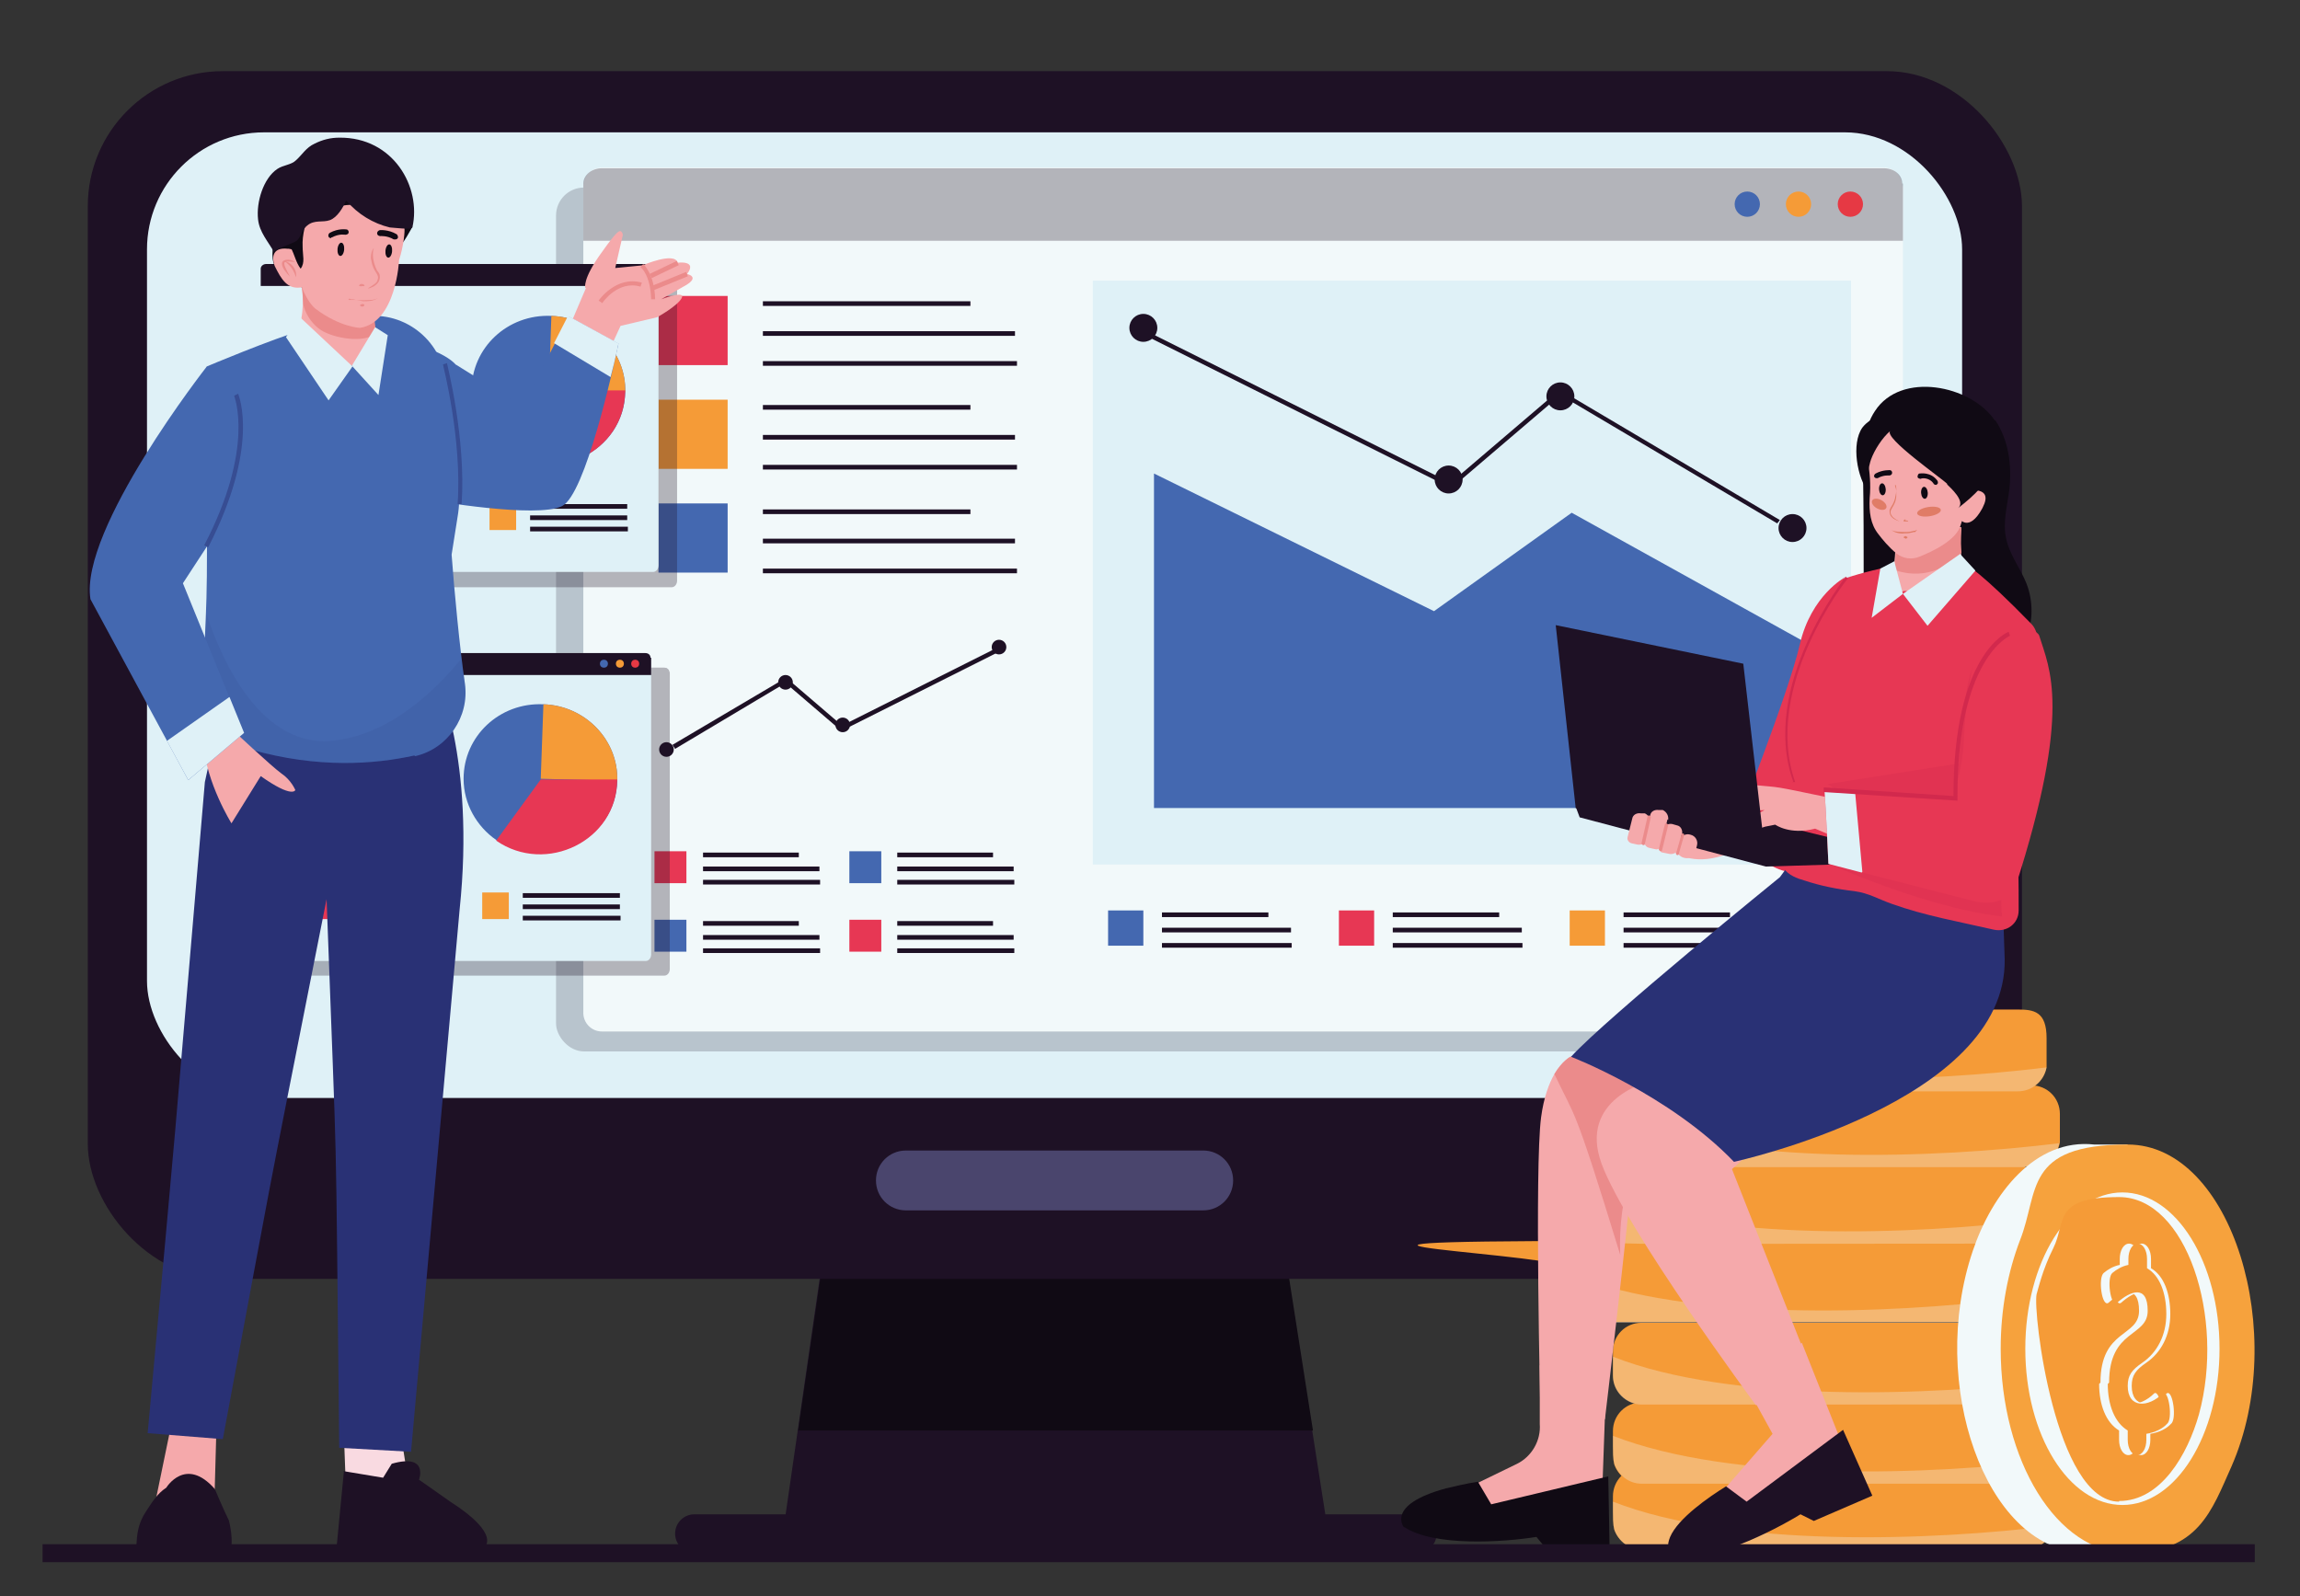 <?xml version="1.0" encoding="UTF-8"?>
<svg id="Calque_1" xmlns="http://www.w3.org/2000/svg" width="345.8" height="240" version="1.1" viewBox="0 0 345.8 240">
  <rect x="0" y="0" width="345.8" height="240" fill="#333333" stroke="none"/>
  <!-- Generator: Adobe Illustrator 29.8.2, SVG Export Plug-In . SVG Version: 2.1.1 Build 3)  -->
  <g>
    <g>
      <polygon points="199.6 229.9 117.8 229.9 124 187 192.9 187 199.6 229.9" style="fill: #1e1125;"/>
      <path d="M213.1,233.5h-108.7c-1.6,0-2.9-1.3-2.9-2.9s1.3-2.9,2.9-2.9h108.7c1.6,0,2.9,1.3,2.9,2.9s-1.3,2.9-2.9,2.9Z" style="fill: #1e1125;"/>
      <polygon points="197.4 215.1 120 215.1 124.1 187 193 187 197.4 215.1" style="fill: #100a14;"/>
    </g>
    <rect x="13.2" y="10.7" width="290.8" height="181.6" rx="20.3" ry="20.3" style="fill: #1e1125;"/>
    <rect x="22.1" y="19.9" width="272.9" height="145.2" rx="17.6" ry="17.6" style="fill: #dff1f7;"/>
    <path d="M180.9,182h-44.7c-2.5,0-4.5-2-4.5-4.5s2-4.5,4.5-4.5h44.7c2.5,0,4.5,2,4.5,4.5s-2,4.5-4.5,4.5Z" style="fill: #4a456d;"/>
  </g>
  <g>
    <g>
      <g>
        <path d="M308.8,225c0-2.4-2-4.3-4.3-4.3h-57.8c-2.3,0-4.2,1.9-4.2,4.3,0,3.8,0,4.1.2,5,.6,1.7,2.2,3,4.1,3h57.7c2.1,0,3.9-1.5,4.3-3.6,0-.5,0-.6,0-4.4h0Z" style="fill: #f59b37;"/>
        <g style="opacity: .3;">
          <path d="M308.8,229.4c-18.5,2.3-48.3,3.4-66.3-3.6,0,2.8,0,3.4.2,4.2.6,1.7,2.2,3,4.1,3h57.7c2.1,0,3.9-1.5,4.3-3.6h0Z" style="fill: #f2f9fa;"/>
        </g>
      </g>
      <g>
        <path d="M308.8,215.2c0-2.4-2-4.3-4.3-4.3h-57.8c-2.3,0-4.2,1.9-4.2,4.3,0,3.8,0,4.1.2,5,.6,1.7,2.2,3,4.1,3h57.7c2.1,0,3.9-1.5,4.3-3.6,0-.5,0-.6,0-4.4h0Z" style="fill: #f59b37;"/>
        <g style="opacity: .3;">
          <path d="M308.8,219.5c-18.5,2.3-48.3,3.4-66.3-3.6,0,2.8,0,3.4.2,4.2.6,1.7,2.2,3,4.1,3h57.7c2.1,0,3.9-1.5,4.3-3.6h0Z" style="fill: #f2f9fa;"/>
        </g>
      </g>
      <g>
        <path d="M308.8,203.2c0-2.4-1.9-4.3-4.3-4.3h-57.7c-2.4,0-4.3,1.9-4.3,4.3v3.6c0,2,1.3,3.6,3.1,4.2.9.3,0,.2,58.9.2s3.9-1.5,4.3-3.6c0-.2,0-.4,0-4.4h0Z" style="fill: #f59b37;"/>
        <g style="opacity: .3;">
          <path d="M308.8,207.6c-18.6,2.3-48.5,3.4-66.3-3.6v2.9c0,2.4,2,4.3,4.3,4.3,58.9,0,58,0,58.9-.2,1.6-.5,2.8-1.8,3.1-3.4h0Z" style="fill: #f2f9fa;"/>
        </g>
      </g>
      <g>
        <path d="M302.7,190.9c0-1.8-1.1-3.3-2.6-4-1.3-.5,0-.3-59.4-.3s-4.3,1.9-4.3,4.3v3.6c0,2.4,1.9,4.3,4.3,4.3h57.7c2.1,0,3.9-1.5,4.3-3.6,0-.2,0-.4,0-4.4Z" style="fill: #f59b37;"/>
        <g style="opacity: .3;">
          <path d="M302.6,195.3c-19,2.3-48.5,3.4-66.3-3.6v2.9c0,2.4,1.9,4.3,4.3,4.3h57.7c2.1,0,3.9-1.5,4.3-3.6Z" style="fill: #f2f9fa;"/>
        </g>
      </g>
      <g>
        <path d="M306.4,179c0-2.4-2-4.3-4.3-4.3h-57.7c-2.4,0-4.3,1.9-4.3,4.3v3.6c0,1.8,1.1,3.3,2.6,4,1.3.5,0,.3,59.4.3s3.9-1.5,4.3-3.6c0-.5,0-.4,0-4.4Z" style="fill: #f59b37;"/>
        <g style="opacity: .3;">
          <path d="M306.4,183.4c-18.8,2.3-48.5,3.4-66.3-3.6v2.9c0,1.8,1.1,3.3,2.6,4,1.3.5,0,.3,59.4.3s3.9-1.5,4.3-3.6h0Z" style="fill: #f2f9fa;"/>
        </g>
      </g>
      <g>
        <path d="M309.7,167.5c0-2.4-1.9-4.3-4.3-4.3h-57.7c-2.4,0-4.3,1.9-4.3,4.3v3.6c0,2.4,2,4.3,4.3,4.3h57.7c2.1,0,3.9-1.5,4.3-3.6,0-.5,0-.4,0-4.4Z" style="fill: #f59b37;"/>
        <g style="opacity: .3;">
          <path d="M309.6,171.9c-18.6,2.3-48.5,3.4-66.3-3.6v2.9c0,2.4,2,4.3,4.3,4.3h57.7c2.1,0,3.9-1.5,4.3-3.6Z" style="fill: #f2f9fa;"/>
        </g>
      </g>
      <g>
        <path d="M241.4,156.2v3.6c0,2.4,1.9,4.3,4.3,4.3h57.7c2.1,0,3.9-1.5,4.3-3.6,0-.5,0-.4,0-4.4s-1.9-4.3-4.3-4.3h-57.7c-2.4,0-4.3,1.9-4.3,4.3Z" style="fill: #f59b37;"/>
        <g style="opacity: .3;">
          <path d="M241.4,156.9v2.9c0,2.4,1.9,4.3,4.3,4.3h57.7c2.1,0,3.9-1.5,4.3-3.6-7.9,1-44.7,4.9-66.3-3.6Z" style="fill: #f2f9fa;"/>
        </g>
      </g>
    </g>
    <g>
      <path d="M312.8,233.5h0s7.1,0,7.1,0v-1.8c5.2-3,8.7-9.2,10.5-15,5-15.4.7-36.9-11.2-43.1l.7-1.5h-5c-8.9-1-15.4,7.4-18.3,16-6.8,20.1,2,44.6,16.2,45.3h0Z" style="fill: #f2f9fa;"/>
      <path d="M300.8,202.8c0,16.9,8.5,30.7,19.1,30.7s12.6-6.3,15.6-13c8.7-19.8.1-48.4-15.6-48.4s-13.3,7.1-16.2,14.4c-1.8,4.7-2.9,10.3-2.9,16.3h0Z" style="fill: #f6a23d;"/>
      <ellipse cx="319.1" cy="202.8" rx="14.6" ry="23.5" style="fill: #f2f9fa;"/>
      <path d="M318.6,225.7c6.3,0,10.3-7,12-13,4-14.6-1.9-32.7-12-32.7s-7.9,3.7-9.9,7.7c-1.6,3.2-2.2,5.9-2.5,6.9-.6,2.6,2.8,31.2,12.4,31.2Z" style="fill: #f59b37;"/>
      <path d="M315.8,207.9c0-8.1,5.8-6.8,5.8-10.8s-2.6-3-4.6-1.2c-1,.7-1.6-3.8-.7-4.5.6-.5,1.4-1,2.4-1.2v-.9c0-1.3.6-2.3,1.4-2.3s1.4,1,1.4,2.3v1.4c1.9,1.1,2.9,3.7,2.9,6.9s-1.4,5.8-3.6,7.3c-1.6,1.1-2.2,1.9-2.2,3.5,0,3.4,3.1,3.3,5.3,1.1.9-.5,1.5,4,.6,4.6-.6.7-1.8,1.3-3.1,1.5v.9c0,1.3-.6,2.3-1.4,2.3s-1.4-1-1.4-2.3v-1.4c-2-1.2-3-3.9-3-7Z" style="fill: #f2f9fa;"/>
      <path d="M317.7,207.9c0-8.1,5.8-6.8,5.8-10.8s-2.6-3-4.6-1.2c-1,.7-1.6-3.8-.7-4.5.6-.5,1.4-1,2.4-1.2v-.9c0-1.3.6-2.3,1.4-2.3s1.4,1,1.4,2.3v1.4c1.9,1.1,2.9,3.7,2.9,6.9s-1.4,5.8-3.6,7.3c-1.6,1.1-2.2,1.9-2.2,3.5,0,3.4,3.1,3.3,5.3,1.1.9-.5,1.5,4,.6,4.6-.6.7-1.8,1.3-3.1,1.5v.9c0,1.3-.6,2.3-1.4,2.3s-1.4-1-1.4-2.3v-1.4c-2-1.2-3-3.9-3-7Z" style="fill: #f2f9fa;"/>
      <path d="M317.1,207.9c0-8.1,5.8-6.8,5.8-10.8s-2.6-3-4.6-1.2c-1,.7-1.6-3.8-.7-4.5.6-.5,1.4-1,2.4-1.2v-.9c0-1.3.6-2.3,1.4-2.3s1.4,1,1.4,2.3v1.4c1.9,1.1,2.9,3.7,2.9,6.9s-1.4,5.8-3.6,7.3c-1.6,1.1-2.2,1.9-2.2,3.5,0,3.4,3.1,3.3,5.3,1.1.9-.5,1.5,4,.6,4.6-.6.7-1.8,1.3-3.1,1.5v.9c0,1.3-.6,2.3-1.4,2.3s-1.4-1-1.4-2.3v-1.4c-2-1.2-3-3.9-3-7Z" style="fill: #f59b37;"/>
    </g>
  </g>
  <g>
    <g>
      <g style="opacity: .2;">
        <rect x="83.6" y="28.2" width="198.3" height="129.9" rx="4.2" ry="4.2" style="fill: #1e1125;"/>
      </g>
      <path d="M286.1,28v124.3c0,1.6-1.3,2.8-2.8,2.8H90.5c-1.6,0-2.8-1.3-2.8-2.8V28c0-1.6,1.3-2.8,2.8-2.8h192.7c1.6,0,2.8,1.3,2.8,2.8h0Z" style="fill: #f2f9fa;"/>
      <g style="opacity: .3;">
        <path d="M286.1,27.6v8.6H87.7v-8.6c0-1.3,1.3-2.3,2.8-2.3h192.7c1.6,0,2.8,1,2.8,2.3Z" style="fill: #1e1125;"/>
      </g>
      <g>
        <circle cx="278.2" cy="30.7" r="1.9" style="fill: #e63944;"/>
        <circle cx="270.4" cy="30.7" r="1.9" style="fill: #f59b37;"/>
        <circle cx="262.7" cy="30.7" r="1.9" style="fill: #4468b0;"/>
      </g>
    </g>
    <rect x="164.3" y="42.2" width="114" height="87.8" style="fill: #dff1f7;"/>
    <g>
      <rect x="99" y="44.5" width="10.4" height="10.4" style="fill: #e73754;"/>
      <g>
        <rect x="114.7" y="45.3" width="31.2" height=".7" style="fill: #1e1125;"/>
        <rect x="114.7" y="49.8" width="37.9" height=".7" style="fill: #1e1125;"/>
        <rect x="114.7" y="54.3" width="38.2" height=".7" style="fill: #1e1125;"/>
      </g>
    </g>
    <g>
      <rect x="99" y="60.1" width="10.4" height="10.4" style="fill: #f59b37;"/>
      <g>
        <rect x="114.7" y="60.9" width="31.2" height=".7" style="fill: #1e1125;"/>
        <rect x="114.7" y="65.4" width="37.9" height=".7" style="fill: #1e1125;"/>
        <rect x="114.7" y="69.9" width="38.2" height=".7" style="fill: #1e1125;"/>
      </g>
    </g>
    <g>
      <rect x="99" y="75.7" width="10.4" height="10.4" style="fill: #4468b0;"/>
      <g>
        <rect x="114.7" y="76.6" width="31.2" height=".7" style="fill: #1e1125;"/>
        <rect x="114.7" y="81" width="37.9" height=".7" style="fill: #1e1125;"/>
        <rect x="114.7" y="85.5" width="38.2" height=".7" style="fill: #1e1125;"/>
      </g>
    </g>
    <g>
      <rect x="127.7" y="128" width="4.8" height="4.8" style="fill: #4468b0;"/>
      <g>
        <rect x="134.9" y="128.2" width="14.4" height=".7" style="fill: #1e1125;"/>
        <rect x="134.9" y="130.3" width="17.5" height=".7" style="fill: #1e1125;"/>
        <rect x="134.9" y="132.3" width="17.6" height=".7" style="fill: #1e1125;"/>
      </g>
    </g>
    <g>
      <rect x="127.7" y="138.3" width="4.8" height="4.8" style="fill: #e73754;"/>
      <g>
        <rect x="134.9" y="138.5" width="14.4" height=".7" style="fill: #1e1125;"/>
        <rect x="134.9" y="140.6" width="17.5" height=".7" style="fill: #1e1125;"/>
        <rect x="134.9" y="142.6" width="17.6" height=".7" style="fill: #1e1125;"/>
      </g>
    </g>
    <g>
      <rect x="98.4" y="128" width="4.8" height="4.8" style="fill: #e73754;"/>
      <g>
        <rect x="105.7" y="128.2" width="14.4" height=".7" style="fill: #1e1125;"/>
        <rect x="105.7" y="130.3" width="17.5" height=".7" style="fill: #1e1125;"/>
        <rect x="105.7" y="132.3" width="17.6" height=".7" style="fill: #1e1125;"/>
      </g>
    </g>
    <g>
      <rect x="98.4" y="138.3" width="4.8" height="4.8" style="fill: #4468b0;"/>
      <g>
        <rect x="105.7" y="138.5" width="14.4" height=".7" style="fill: #1e1125;"/>
        <rect x="105.7" y="140.6" width="17.5" height=".7" style="fill: #1e1125;"/>
        <rect x="105.7" y="142.6" width="17.6" height=".7" style="fill: #1e1125;"/>
      </g>
    </g>
    <g>
      <rect x="166.6" y="136.9" width="5.3" height="5.3" style="fill: #4468b0;"/>
      <g>
        <rect x="174.7" y="137.2" width="16" height=".7" style="fill: #1e1125;"/>
        <rect x="174.7" y="139.5" width="19.4" height=".7" style="fill: #1e1125;"/>
        <rect x="174.7" y="141.8" width="19.5" height=".7" style="fill: #1e1125;"/>
      </g>
    </g>
    <g>
      <rect x="201.3" y="136.9" width="5.3" height="5.3" style="fill: #e73754;"/>
      <g>
        <rect x="209.4" y="137.2" width="16" height=".7" style="fill: #1e1125;"/>
        <rect x="209.4" y="139.5" width="19.4" height=".7" style="fill: #1e1125;"/>
        <rect x="209.4" y="141.8" width="19.5" height=".7" style="fill: #1e1125;"/>
      </g>
    </g>
    <g>
      <rect x="236" y="136.9" width="5.3" height="5.3" style="fill: #f59b37;"/>
      <g>
        <rect x="244.1" y="137.2" width="16" height=".7" style="fill: #1e1125;"/>
        <rect x="244.1" y="139.5" width="19.4" height=".7" style="fill: #1e1125;"/>
        <rect x="244.1" y="141.8" width="19.5" height=".7" style="fill: #1e1125;"/>
      </g>
    </g>
    <g>
      <polygon points="101.5 112.6 101.1 112 118.2 101.9 126.6 109.1 150.1 97.3 150.4 97.9 126.5 109.9 118.1 102.7 101.5 112.6" style="fill: #1e1125;"/>
      <circle cx="100.2" cy="112.7" r="1.1" style="fill: #1e1125;"/>
      <circle cx="150.2" cy="97.3" r="1.1" style="fill: #1e1125;"/>
      <circle cx="126.7" cy="109" r="1.1" style="fill: #1e1125;"/>
      <circle cx="118.1" cy="102.6" r="1.1" style="fill: #1e1125;"/>
    </g>
    <g>
      <polygon points="267.2 78.7 234.6 59.4 218.2 73.4 171.7 50.2 172 49.6 218.1 72.6 234.5 58.6 267.6 78.2 267.2 78.7" style="fill: #1e1125;"/>
      <circle cx="269.5" cy="79.4" r="2.1" style="fill: #1e1125;"/>
      <circle cx="171.9" cy="49.3" r="2.1" style="fill: #1e1125;"/>
      <circle cx="217.8" cy="72.1" r="2.1" style="fill: #1e1125;"/>
      <circle cx="234.6" cy="59.6" r="2.1" style="fill: #1e1125;"/>
    </g>
    <polygon points="270.4 121.5 173.5 121.5 173.5 71.2 215.6 91.9 236.3 77.1 271.1 96.4 270.4 121.5" style="fill: #4468b0;"/>
  </g>
  <g>
    <g style="opacity: .3;">
      <path d="M101.8,43v44.3c0,.6-.4,1-.8,1h-58.1c-.5,0-.8-.4-.8-1v-44.3c0-.6.4-1,.8-1h58.1c.5,0,.8.4.8,1h0Z" style="fill: #1e1125;"/>
      <path d="M101.8,42.7v2.6h-59.8v-2.6c0-.4.4-.7.8-.7h58.1c.5,0,.8.3.8.7Z" style="fill: #1e1125;"/>
      <g>
        <circle cx="99.5" cy="43.6" r=".6" style="fill: #1e1125;"/>
        <circle cx="97.1" cy="43.6" r=".6" style="fill: #1e1125;"/>
        <circle cx="94.8" cy="43.6" r=".6" style="fill: #1e1125;"/>
      </g>
    </g>
    <g>
      <g>
        <path d="M99,40.7v44.3c0,.6-.4,1-.8,1h-58.1c-.5,0-.8-.4-.8-1v-44.3c0-.6.4-1,.8-1h58.1c.5,0,.8.4.8,1h0Z" style="fill: #dff1f7;"/>
        <path d="M99,40.4v2.6h-59.8v-2.6c0-.4.4-.7.8-.7h58.1c.5,0,.8.3.8.7h0Z" style="fill: #1e1125;"/>
        <g>
          <circle cx="96.6" cy="41.3" r=".6" style="fill: #e63944;"/>
          <circle cx="94.3" cy="41.3" r=".6" style="fill: #f59b37;"/>
          <circle cx="91.9" cy="41.3" r=".6" style="fill: #4468b0;"/>
        </g>
      </g>
      <g>
        <g>
          <path d="M66.1,59.8c-.3,5.7-5.1,10.2-10.8,10.2s-10.9-4.9-10.9-10.9,4.6-10.6,10.3-10.8v11.5h11.3Z" style="fill: #f59b37;"/>
          <path d="M67,59h-11.3v-11.5c6.5-.3,11.8,5.2,11.3,11.5Z" style="fill: #4468b0;"/>
        </g>
        <g>
          <rect x="47.5" y="75.7" width="4" height="4" style="fill: #e73754;"/>
          <g>
            <rect x="53.5" y="75.8" width="14.6" height=".7" style="fill: #1e1125;"/>
            <rect x="53.5" y="77.5" width="14.6" height=".7" style="fill: #1e1125;"/>
            <rect x="53.5" y="79.2" width="14.7" height=".7" style="fill: #1e1125;"/>
          </g>
        </g>
        <g>
          <rect x="73.6" y="75.7" width="4" height="4" style="fill: #f59b37;"/>
          <g>
            <rect x="79.7" y="75.8" width="14.6" height=".7" style="fill: #1e1125;"/>
            <rect x="79.7" y="77.5" width="14.6" height=".7" style="fill: #1e1125;"/>
            <rect x="79.7" y="79.2" width="14.7" height=".7" style="fill: #1e1125;"/>
          </g>
        </g>
        <g>
          <path d="M94,59c-.2,9-10.8,14-18.2,8.9-2.9-2-4.9-5.4-4.9-9.2,0-6.4,5.4-11.5,12-11.2,6.3.2,11.3,5.4,11.1,11.5h0Z" style="fill: #4468b0;"/>
          <path d="M94,59l-11.5-.3.4-11.2c6.3.2,11.3,5.4,11.1,11.5Z" style="fill: #f59b37;"/>
          <path d="M94,58.7c0,9.2-10.7,14.4-18.2,9.2l6.7-9.2h11.5Z" style="fill: #e73754;"/>
        </g>
      </g>
    </g>
  </g>
  <g>
    <g style="opacity: .3;">
      <path d="M100.7,101.4v44.3c0,.6-.4,1-.8,1h-58.1c-.5,0-.8-.4-.8-1v-44.3c0-.6.4-1,.8-1h58.1c.5,0,.8.4.8,1h0Z" style="fill: #1e1125;"/>
      <path d="M100.7,101.1v2.6h-59.8v-2.6c0-.4.4-.7.8-.7h58.1c.5,0,.8.3.8.7Z" style="fill: #1e1125;"/>
      <g>
        <circle cx="98.4" cy="102.1" r=".6" style="fill: #1e1125;"/>
        <circle cx="96" cy="102.1" r=".6" style="fill: #1e1125;"/>
        <circle cx="93.7" cy="102.1" r=".6" style="fill: #1e1125;"/>
      </g>
    </g>
    <g>
      <g>
        <path d="M97.9,99.2v44.3c0,.6-.4,1-.8,1h-58.1c-.5,0-.8-.4-.8-1v-44.3c0-.6.4-1,.8-1h58.1c.5,0,.8.4.8,1h0Z" style="fill: #dff1f7;"/>
        <path d="M97.9,98.9v2.6h-59.8v-2.6c0-.4.4-.7.8-.7h58.1c.5,0,.8.3.8.7h0Z" style="fill: #1e1125;"/>
        <g>
          <circle cx="95.5" cy="99.8" r=".6" style="fill: #e63944;"/>
          <circle cx="93.2" cy="99.8" r=".6" style="fill: #f59b37;"/>
          <circle cx="90.8" cy="99.8" r=".6" style="fill: #4468b0;"/>
        </g>
      </g>
      <g>
        <g>
          <path d="M65,118.3c-.3,5.7-5.1,10.2-10.8,10.2s-10.9-4.9-10.9-10.9,4.6-10.6,10.3-10.8v11.5h11.3Z" style="fill: #f59b37;"/>
          <path d="M65.9,117.4h-11.3v-11.5c6.5-.3,11.8,5.2,11.3,11.5Z" style="fill: #4468b0;"/>
        </g>
        <g>
          <rect x="46.3" y="134.2" width="4" height="4" style="fill: #e73754;"/>
          <g>
            <rect x="52.4" y="134.3" width="14.6" height=".7" style="fill: #1e1125;"/>
            <rect x="52.4" y="136" width="14.6" height=".7" style="fill: #1e1125;"/>
            <rect x="52.4" y="137.7" width="14.7" height=".7" style="fill: #1e1125;"/>
          </g>
        </g>
        <g>
          <rect x="72.5" y="134.2" width="4" height="4" style="fill: #f59b37;"/>
          <g>
            <rect x="78.6" y="134.3" width="14.6" height=".7" style="fill: #1e1125;"/>
            <rect x="78.6" y="136" width="14.6" height=".7" style="fill: #1e1125;"/>
            <rect x="78.6" y="137.7" width="14.7" height=".7" style="fill: #1e1125;"/>
          </g>
        </g>
        <g>
          <path d="M92.8,117.4c-.2,9-10.8,14-18.2,8.9-2.9-2-4.9-5.4-4.9-9.2,0-6.4,5.4-11.5,12-11.2,6.3.2,11.3,5.4,11.1,11.5h0Z" style="fill: #4468b0;"/>
          <path d="M92.8,117.4l-11.5-.3.4-11.2c6.3.2,11.3,5.4,11.1,11.5Z" style="fill: #f59b37;"/>
          <path d="M92.8,117.2c0,9.2-10.7,14.4-18.2,9.2l6.7-9.2h11.5Z" style="fill: #e73754;"/>
        </g>
      </g>
    </g>
  </g>
  <g>
    <g>
      <path d="M88,43.3s-.5-1.3,2.5-5.4c2.2-3.1,2.6-3.3,2.9-3.1.2.2.3.5.2.7l-1.1,4.8,4.1-.4s4.8-2.1,5.3-.4c0,0,3-.4,1.4,1.7,0,0,2,.4-.2,1.7l-3.7,2.1s3.7-1.4,3.1-.2-3.7,2.9-3.7,2.9l-5.5,1.3-2.3,5-5.5-4.6,2.6-6.1h0Z" style="fill: #f5a9ab;"/>
      <path d="M90.6,45.6l-.6-.4s2.6-3.8,6.5-2.7l-.2.6c-3.4-1-5.7,2.4-5.7,2.4Z" style="fill: #eb8b8b;"/>
      <path d="M97.9,45c-.1-3.6-1.5-4.8-1.6-4.8l.4-.5c0,0,1.7,1.4,1.8,5.3h-.7Z" style="fill: #eb8b8b;"/>
      <rect x="97.9" y="41.9" width="5.6" height=".7" transform="translate(-8.5 41.2) rotate(-22.2)" style="fill: #eb8b8b;"/>
      <rect x="97.6" y="40.2" width="4.5" height=".7" transform="translate(-7.7 47.1) rotate(-25.6)" style="fill: #eb8b8b;"/>
    </g>
    <g>
      <g>
        <path d="M51.6,212.9l.4,10.7,9.3-1.4s-1.2-7.9-1.9-11l-7.9,1.7h0Z" style="fill: #f9dae1;"/>
        <path d="M51.7,221.3l-1.1,11.4c7.1.5,19.9,1.9,22.2,0,0,0,2.7-1.9-5.1-6.9l-4.7-3.3s1.5-4-4.1-2.4l-1.3,2.1-6-1Z" style="fill: #1e1125;"/>
      </g>
      <g>
        <polygon points="32.6 212.5 32.1 230.6 22.5 230 25.9 213.5 32.6 212.5" style="fill: #f5a9ab;"/>
        <path d="M21.5,233.7h13c.8-1.9-.1-5.1-.1-5.1-.8-1.6-2.1-4.7-2.1-4.7-4.4-5-7.3-.2-7.3-.2-1.4.9-2.2,2.3-3,3.5-1.3,1.9-1.4,3.6-1.5,5.2,0,.7.5,1.4,1.1,1.4Z" style="fill: #1e1125;"/>
      </g>
      <path d="M65.6,101.6s5.9,12.4,3.5,35.2l-7.3,81.5-10.8-.6c-.6-54.9-.2-36.2-1.9-82.5-10.7,54.1-7.1,35.7-15.6,81.2l-11.3-.9c5.1-55.6,3.1-33.4,8.6-97.9l2.7-12.4,32-3.7h0Z" style="fill: #293175;"/>
    </g>
    <path d="M62.3,113.6c-5.9,1.3-14.4,2-24.6-.9-4.4-1.2-7.4-5.3-7.2-9.9.8-18.3.6-8.9.6-47.7,0,0,9.7-4.1,14.8-5.6h6.9s12.6,1.9,15.7,5.3c0,0,1.3,17.3.3,22.9l-.9,5.7c.4,5.4,1.2,13.9,2,19.4.7,5-2.6,9.8-7.5,10.9Z" style="fill: #4468b0;"/>
    <path d="M93,51.6c-.8,3.8-5,22.8-8.5,24.5-3.8,1.9-19.8-.9-19.8-.9l3.8-20.4,10.1,6.3,6.9-13.5,7.5,4.1h0Z" style="fill: #4468b0;"/>
    <g>
      <g>
        <path d="M56.4,49.6c0,.2,0,.4-.1.7-.9,4-3.9,4.9-3.9,4.9-5.9.2-8.1-5-8.1-5,1.3-1,1.4-5.4,1.1-7.3l10.3.3c0,.7.1,1.1.1,1.2,0,0,.6,5.3.6,5.3Z" style="fill: #f5a9ab;"/>
        <path d="M56.4,49.6c0,.2,0,.4-.1.7-2.1,1.4-6.9.4-8.5-1-1.1-.9-1.9-2.2-2.2-3.5,0-.3-.2-2.9-.3-2.9,2.1,0,4.3.1,6.4.2.9,0,2.7-.3,3.6.1,0,0,0,0,0,0,.6.3.4,0,1.2,6.5Z" style="fill: #eb8b8b;"/>
      </g>
      <g>
        <path d="M62,34.1s-1.5,2.9-2.3,3.3,0-6.2,0-6.2l2.3,2.9h0Z" style="fill: #100a14;"/>
        <path d="M50.9,28.1c1.7-.1,3.6,0,5.3,0,.6,0,2.2-.3,2.8,0,1.2.7.8,2.6.8,3.9,0,2.9.2,9.1-3.1,10.7-1.6.7-4.3.6-5.8.7-2.1,0-4.2.4-6.1-.4-1.9-.7-3.6-2.2-3.8-4.1-.2-1.6.5-3.4,0-4.8.9-3.3,6.4-5.6,9.9-5.9h0Z" style="fill: #100a14;"/>
        <g>
          <path d="M46.8,28.3c-1.2,1.2-2,2.6-2.5,3.9-1.5,4.2.7,12.2,3.1,14.2,3.7,2.8,6.7,2.9,6.7,2.9,5.5-.8,5.9-10.2,5.9-10.2.7-2.1.9-4.5.8-4.8.2-7.3-8.7-11.2-13.9-6Z" style="fill: #f5a9ab;"/>
          <path d="M44.4,37.6s-.4-.1-1-.2c0,0-.1,0-.2,0-1.9-.2-2.5.9-1.9,2.6,1,2,1.9,3.6,4.1,3.2.3,0,.6-.2.9-.4l-1.9-5.2h0Z" style="fill: #f5a9ab;"/>
        </g>
        <path d="M46.8,27.6c-2.7,2.8-3.3,5.4-2.9,9.2,1.3-2.4,3.9-4.9,6.3-5.6,3-.9,8.5-.5,10.6,2.3.1-7.3-8.8-11.2-14-5.9Z" style="fill: #100a14;"/>
        <path d="M46.4,31.9c-.4,1.7-1,3.3-.9,5.2,0,1.3.4,2.4-.3,3.3-.7-.9-.9-2.1-1.5-3.2-1-1.6-1.9-1.4-3.3-2.5,0-.4.1,0,.3-.2,1.8-1.1,3.1-3.1,5.6-2.7Z" style="fill: #100a14;"/>
        <g>
          <path d="M55.8,39c.2,1.5.8,1.9,1,2.5.1.2,0,.5-.1.8-.3.5-1.1.8-1.4,1.1.9-.2,1.9-.8,1.8-1.9,0-.3-.2-.6-.4-.8-.6-1.2-.8-2.5-.5-3.4-.4.4-.5,1.4-.4,1.8h0Z" style="fill: #eb8b8b;"/>
          <path d="M54,43c.2.1.5,0,.7,0,0,0,.1.1.1,0,0-.2-.2-.3-.4-.3-.1,0-.3,0-.4.2h0Z" style="fill: #eb8b8b;"/>
          <g>
            <path d="M52.5,44.9c.1,0,.2.1.3.1.6,0,0,0,1.8.3.7,0,1.6,0,2.2-.5-.3.2-.7.3-1.1.3-.2,0-1.3.1-2.3,0-.2,0-.4,0-.6,0-.1,0-.2,0-.3,0,0,0-.2,0-.2-.1,0,0,.1.1.1.1h0Z" style="fill: #eb8b8b;"/>
            <path d="M54.4,46.1c.1,0,.3,0,.4-.2-.1-.3-.5-.2-.7,0,.1.1.2.2.3.2h0Z" style="fill: #eb8b8b;"/>
          </g>
          <ellipse cx="58.4" cy="37.8" rx="1" ry=".5" transform="translate(15.8 92.7) rotate(-85.1)" style="fill: #100a14;"/>
          <ellipse cx="51.3" cy="37.5" rx="1" ry=".5" transform="translate(9.5 85.4) rotate(-85.1)" style="fill: #100a14;"/>
          <path d="M59.4,36c.1,0,.3,0,.4-.2.1-.1,0-.5-.2-.6-1.2-.7-2.4-.6-2.5-.6-.6.2-.5.9.1.9,0,0,1-.1,2,.5,0,0,.2,0,.2,0h0Z" style="fill: #100a14;"/>
          <path d="M49.8,35.8c-.1,0-.3,0-.4-.2-.1-.2,0-.5.2-.6,1.3-.7,2.4-.5,2.5-.5.2,0,.4.3.3.5,0,.2-.3.3-.5.3,0,0-.9-.2-2,.4,0,0-.1,0-.1,0Z" style="fill: #100a14;"/>
        </g>
        <g>
          <path d="M42.9,39.4c-.5.1.3,1.4.7,2.2-.5-.5-1.2-1.3-1.2-1.9-.1-.7,1.1-.9,2-.3-.3,0-1.2-.2-1.5,0Z" style="fill: #eb8b8b;"/>
          <path d="M42.7,39.2c.6.2,1,.4,1.4.9.3.4.5,1,.4,1.6-.5-1.7-1.5-2.2-1.9-2.6Z" style="fill: #eb8b8b;"/>
        </g>
        <path d="M52.1,30.2c1.7,2,4,3.4,6.5,4,.3,0,3.3.4,3.4,0,1.4-6.1-2.9-13.6-11-13.5-1.3,0-2.5.3-3.7.9-1.3.6-1.8,1.6-2.8,2.5-.7.7-1.9.7-2.8,1.3-2.1,1.4-3.2,5-2.9,7.6.2,1.9,1.5,3.3,2.4,4.9-.2-.3,3.1-1.4,3.4-1.7.7-.6.8-1.7,1.6-2.3,1.1-.9,2.3-.4,3.4-.8,1.1-.4,2-1.9,2.4-2.9h0Z" style="fill: #1e1125;"/>
      </g>
    </g>
    <g style="opacity: .5;">
      <path d="M69.5,75.8h-.7c.7-9.7-2.2-20.9-2.2-21l.6-.2c0,.1,2.9,11.4,2.2,21.2Z" style="fill: #293175;"/>
    </g>
    <g style="opacity: .1;">
      <path d="M62.3,113.6c-5.9,1.3-14.4,2-24.6-.9-4.4-1.2-7.4-5.3-7.2-9.9l.5-10.6c1.8,5.6,7.6,20.1,18.7,19.2,8.7-.7,15.7-7.5,19.7-12.4.2,1.3.3,2.6.5,3.8.7,5-2.6,9.8-7.5,10.9Z" style="fill: #293175;"/>
    </g>
    <path d="M34.8,109.6s6.1,5.7,7.5,6.7c1.5,1,2.1,2.5,2.1,2.5,0,0-.4,1.3-5.2-2.1l-4.4,7.1s-3.8-6.1-4.2-11.9l4.2-2.3h0Z" style="fill: #f5a9ab;"/>
    <path d="M36.7,110.2l-8.4,7.1-14.7-27.2c-1.7-10.5,17.5-35,17.5-35l6,17.9-9.6,14.7,9.2,22.6h0Z" style="fill: #4468b0;"/>
    <g style="opacity: .5;">
      <path d="M31.3,82.3l-.6-.3c7.7-14.8,4.5-22.4,4.5-22.5l.6-.3c.1.3,3.3,7.9-4.5,23.1Z" style="fill: #293175;"/>
    </g>
    <polygon points="45 47.6 43 50.7 49.4 60.2 53 55.1 45 47.6" style="fill: #dff1f7;"/>
    <polygon points="56.4 49.2 52.9 55 56.9 59.4 58.3 50.4 56.4 49.2" style="fill: #dff1f7;"/>
    <path d="M93,51.6s-.4,2.1-1.2,5.1l-8.5-5.1,2.1-4.1,7.5,4.1h0Z" style="fill: #dff1f7;"/>
    <polygon points="36.7 110.2 28.3 117.3 25.1 111.4 34.5 104.8 36.7 110.2" style="fill: #dff1f7;"/>
  </g>
  <g>
    <g>
      <path d="M277.4,86.8s-5.1,2.7-6.8,10.1c-1.7,7.4-9.9,28.1-9.9,28.1,0,0,5,7,10,6.1l5-.9,1.6-43.4h0Z" style="fill: #e73754;"/>
      <g>
        <path d="M300,63.2c2,3,2.5,6.8,2.1,10.4-.3,2.4-1,4.9-.5,7.3.5,2.5,2.2,4.6,3.1,6.9,2.1,5.5-.7,11.3-3.3,12.1-1,.3-2.1.1-3.2-.1-3.8-.9-7.6-2-11.2-3.4-6-2.2-6.8-4.3-6.8-9.3,0-5.4,0-10.7-.1-16.1,0-3.2,0-6.5,1.8-9.2,3.9-6,14.4-3.9,18,1.4h0Z" style="fill: #100a14;"/>
        <g>
          <path d="M250.8,158c-2.1,4.7-5.1,12.9-5.4,18-.5,7.2-4.1,37.4-4.1,37.4l-9.7-.8s-.9-37.1.1-44.6c.4-3,1.2-5.1,2-6.5,1.2-2,2.4-2.6,2.4-2.6l14.7-1h0Z" style="fill: #f5a9ab;"/>
          <path d="M245.4,175.8c-1.4,4.1-2,8.5-1.8,12.9-7.1-23.2-6.7-20.4-9.9-27.2,1.2-2,2.4-2.6,2.4-2.6l14.7-1s-4.8,10.6-5.4,17.9h0Z" style="fill: #eb8b8b;"/>
          <path d="M262.7,208.7l3.8,6.9-10.7,12.3s3.8,6.4,22.3-7.9l-7.2-18.1-8.9,7.4.7-.6h0Z" style="fill: #f5a9ab;"/>
          <path d="M231.5,205.2v8.9c.2,2.5-1.2,4.9-3.4,6l-10.9,5.3s1,7.3,23.6,1.5l.7-19.6-9.8-2h-.2Z" style="fill: #f5a9ab;"/>
          <path d="M251.8,234.1c5.2.9,14.5-3.7,18.9-6.4l2,1,8.8-3.8-4.4-9.9-14.5,10.8-3.1-2.3c-2.6,1.6-7.2,4.8-8.4,7.6-.5,1.2-.5,2.4.8,3h0Z" style="fill: #1e1125;"/>
          <path d="M211.1,229.6c4.5,3,14.9,2.3,19.9,1.5l1.4,1.7h9.6s-.2-10.8-.2-10.8l-17.6,4.2-2-3.4c-1.9.3-3.5.7-4.8,1-9.2,2.5-6.3,5.9-6.3,5.9h0Z" style="fill: #100a14;"/>
          <path d="M248,162.6s-10.8,2.6-7.2,12.4,23.2,36.3,23.2,36.3l9-3.6-12.6-31.9,5.4-4.9-17.8-8.2Z" style="fill: #f5a9ab;"/>
        </g>
        <path d="M271.2,127l-3.6,4.9s-26,21.1-31.4,27c0,0,14.8,5.7,24.5,15.8,0,0,41.1-8.9,40.7-30.5l-.4-11.9-29.9-5.4Z" style="fill: #293175;"/>
        <path d="M268.2,130.6c.7,1,2,1.5,3.1,1.8,2.4.8,4.9,1.3,7.5,1.6,2.2.3,3.6,1.2,5.6,1.9,5,1.8,10.2,2.7,15.4,3.9,1.9.4,3.7-.9,3.7-2.9,0-4,0-7.9-.3-11.9-.2-4.6-1.9-10.3-1.2-14.9.3-1.9,2.3-10.6,3.6-11.9,1.1-1.1.9-3.3-.2-4.4-7.4-7.6-9.8-9-10.3-9.2,0,0-.1,0-.1,0-4.9-.9-12.9.8-17.4,2.3,0,0-3.2,3.4-3.2,3.4-4.2,4-4,11.7-3.8,17,.1,3.5,1.2,6.9,1.1,10.3-.2,4.4-2.9,6.9-3.7,9-.4,1-.5,2.8.3,3.9h0Z" style="fill: #e73754;"/>
      </g>
      <g style="opacity: .3;">
        <path d="M301.5,110.8l.9-.7,1.2-4.5c-1.9-7.4-3.2-11.7-3.2-11.7,0,0-4.9,4.3-5,13.4l-.2-1.4-.7,8.9-19.7,3.1,10.9,7.4-13.4,3.4s16.2,7.7,28.7,9.1c-.2-2.1-.2-.1.5-27Z" style="fill: #d2294d;"/>
      </g>
      <path d="M269.5,117.6h.4c-5-14.3,7.7-30.4,7.9-30.6l-.3-.3c-.1.2-13,16.5-7.9,30.8h0Z" style="fill: #d2294d;"/>
      <path d="M248.3,124.4s3.5,8.2,13.2,3.2l-13.2-3.2Z" style="fill: #f5a9ab;"/>
      <polygon points="236.9 121.3 237.5 122.9 265.5 130.3 282.1 129.8 281.8 127.7 265.1 128 236.9 121.3" style="fill: #1e1125;"/>
      <polygon points="282.3 127.7 258.2 121.8 246 124.7 261.3 128.9 282.3 127.7" style="fill: #1e1125;"/>
      <path d="M275.8,120.1c-10.2-2.1-7.4-1.6-12.6-2.1,0,0-3.2,1-4.5,3l1.1,2.6,2.6-1.6,2.9-.2s-3.6,1.9-3.8,2.9,3.9-.4,3.9-.4l1.5-.3s2.2,1.6,6,.6l2.6,1.1.3-5.5h0Z" style="fill: #f5a9ab;"/>
      <polygon points="233.9 94 236.9 121.5 265.5 129.4 262.1 99.8 233.9 94" style="fill: #1e1125;"/>
      <g>
        <path d="M248.1,123.7l-.6,2.5c-.1.6-.7.9-1.3.8l-.9-.2c-.4-.1-.7-.5-.6-.9l.7-2.8c.1-.6.7-.9,1.3-.8h.6c.6.3.9.9.8,1.5h0Z" style="fill: #f5a9ab;"/>
        <path d="M250.7,123.2l-.9,3.9c-.1.4-.5.7-.9.6l-.9-.2c-.6-.1-.9-.7-.8-1.3l.9-3.6c.1-.6.7-.9,1.3-.8h.6c.6.3.9.9.8,1.5h0Z" style="fill: #f5a9ab;"/>
        <path d="M252.9,125.3l-.6,2.3c-.1.6-.7.9-1.3.8l-1-.2c-.4,0-.6-.5-.5-.9l.6-2.6c.1-.6.7-.9,1.3-.8l.7.2c.6.1.9.7.8,1.3Z" style="fill: #f5a9ab;"/>
        <rect x="251.9" y="125.8" width="3.6" height="2.8" rx="1.3" ry="1.3" transform="translate(70 343.6) rotate(-76.3)" style="fill: #f5a9ab;"/>
        <g>
          <path d="M246.8,126.8l.9-4c0-.3.5-.2.5.1l-.9,4c0,.3-.5.2-.5-.1Z" style="fill: #eb8b8b;"/>
          <path d="M249.4,127.7l.9-3.7c0-.3.5-.2.5.1l-.9,3.7c0,.3-.5.2-.5-.1Z" style="fill: #eb8b8b;"/>
          <path d="M252,128.3l.8-2.8c0-.3.5-.2.4.1l-.8,2.8c0,.3-.5.2-.4-.1Z" style="fill: #eb8b8b;"/>
        </g>
      </g>
      <path d="M302.8,133.4c-.7,2.2-3.8,2.7-6,2.1l-21.9-5.6s-.4-8.8-.6-11.2l19.4,1.4c.6-2.5,1.3-5.2,1.5-7.7.2-4.3.6-8.6,1.5-12.8.5-2.4,1.3-4.8,3.6-5.7,1.1-.4,2.4-.2,3.5.1.6.2,2.6.9,2.8,1.6,1.5,4.9,5,11.1-3.6,37.8h0Z" style="fill: #e73754;"/>
      <path d="M279.9,131.2l-5-1.3s-.4-8.8-.6-11.2l4.6.3,1.1,12.1h0Z" style="fill: #dff1f7;"/>
      <path d="M294.4,120.4l-20.2-1.3v-.7s19.5,1.3,19.5,1.3c0-21.3,8-24.6,8.3-24.7l.2.6c0,0-8,3.3-7.9,24.4v.4Z" style="fill: #d2294d;"/>
    </g>
    <g>
      <path d="M293.9,80.9c-5.4-.1-10.9-4.3-12.9-9.2-2.5-6.2.7-11.5,7-12,5.2-.5,10.5,3,12.1,8,1.4,4.4-.4,13.4-6.3,13.3h0Z" style="fill: #100a14;"/>
      <path d="M285,81.1c.1-2.5,3.5-2.6,6.3-2.4,2,.2,3.6.6,3.6.6-.2,1.8-.2,5,.5,6.6,1,2.1-4.5,5.8-7.4,3.6-2.2-1.7-2.8.7-3.4-.7-.8-1.7.4-2.1.4-7.8h0Z" style="fill: #f5a9ab;"/>
      <path d="M285.1,81.1c2.4-1.3,5.4-2.3,5.4-2.3,0,0,.4,0,.8,0,2,.2,3.6.6,3.6.6,0,0-.2,1.8,0,3.7-1.3,1.4-4.8,4.4-10.1,2.6.2-1.5.3-3,.3-4.5h0Z" style="fill: #eb8b8b;"/>
      <g>
        <path d="M294.6,78s1.4,2.1,3.4-1.5c0,0,.1-.2.1-.2,1.7-3.3-2.3-2.5-2.3-2.5l-1.2,4.2h0Z" style="fill: #f5a9ab;"/>
        <path d="M294.7,66.1c6,4.8,1.5,8.3,1.5,8.3l-1.4,4.5c-.6,2.3-4.2,4-6.2,4.8-1.2.5-2.5.3-3.5-.5-1.1-.9-2.1-2.1-2.7-2.9-1.2-1.5-1.4-3.4-1.3-5.4.4-4.2-.8-7.5-.8-7.5,0-1.8,8.4-6.3,14.4-1.5Z" style="fill: #f5a9ab;"/>
        <path d="M292.8,72.8c-.6-.7-9.7-7-8.6-8-1.2,1-2.4,2.9-2.9,4.3-.3.8-1,4.2-.3,5-1.8-2.2-2.7-7.4-1-9.8,1.3-1.7,3.7-2.2,5.9-2.4,3-.3,6.1-.5,8.8.7s5.1,3.9,4.8,6.8c-.2,3-2.8,5.2-5.1,7,1.2-1-1.2-3.1-1.7-3.6h0Z" style="fill: #100a14;"/>
      </g>
      <g>
        <path d="M285,72.9c.2.5.1,1.2,0,1.6-.2,1.3-.7,1.6-.9,2.2-.1,1,.6,1.4,1.5,1.7-.4-.2-1-.5-1.2-.9-.6-.9.6-1.2.7-2.9,0-.2,0-.5,0-.8,0-.2-.1-.5-.2-.8Z" style="fill: #e07c67;"/>
        <path d="M286.5,78.1c-.2,0-.3.1-.3.3,0,0,0,0,.1,0s.1,0,.2,0c.1,0,.3,0,.4,0,0-.1-.2-.2-.4-.1h0Z" style="fill: #e07c67;"/>
        <g>
          <path d="M288.2,79.7c0,.1-.1.1-.2.1,0,0-.2,0-.2,0-.6.2-1.1.2-1.4.2-.4,0-1.6,0-2-.3.4.4,1.4.6,1.9.5.3,0,.7,0,1-.1.2,0,.3-.1.5-.1s.2,0,.2-.1c0,0,.2,0,0-.2h0Z" style="fill: #e07c67;"/>
          <path d="M286.8,80.8c0-.1-.2-.1-.3-.2,0,0-.2,0-.3.2,0,.1.2.1.3.2,0,0,.2,0,.3-.2Z" style="fill: #e07c67;"/>
        </g>
        <ellipse cx="290" cy="76.7" rx="1.8" ry=".7" transform="translate(-8.3 45.5) rotate(-8.8)" style="fill: #e07c67;"/>
        <ellipse cx="282.6" cy="75.8" rx=".7" ry="1.2" transform="translate(79.6 286.6) rotate(-61.1)" style="fill: #e07c67;"/>
        <ellipse cx="283" cy="73.5" rx=".5" ry=".9" transform="translate(-4.7 21.5) rotate(-4.3)" style="fill: #100a14;"/>
        <ellipse cx="289.3" cy="74" rx=".5" ry=".9" transform="translate(-4.7 22) rotate(-4.3)" style="fill: #100a14;"/>
        <path d="M291.2,72.8c.2,0,.2-.3.1-.5-1-1.4-2.6-1.1-2.7-1.1-.2,0-.3.3-.3.5,0,.2.3.3.5.3,0-.1,1.2-.3,1.9.7,0,.1.2.2.3.2s.1,0,.2,0h0Z" style="fill: #100a14;"/>
        <path d="M282.3,71.9c.9-.5,1.7-.4,1.7-.4.6,0,.6-.7.2-.8,0,0-1.1-.1-2.2.5-.2.1-.3.4-.2.5,0,.1.2.2.3.2s.1,0,.2,0h0Z" style="fill: #100a14;"/>
      </g>
    </g>
    <polygon points="284.8 84.4 286.1 89.3 281.4 92.9 282.7 85.5 284.8 84.4" style="fill: #dff1f7;"/>
    <polygon points="294.7 83.3 286.1 89.3 289.8 94.1 297 85.8 294.7 83.3" style="fill: #dff1f7;"/>
  </g>
  <rect x="6.4" y="232.2" width="332.6" height="2.7" style="fill: #1e1125;"/>
</svg>